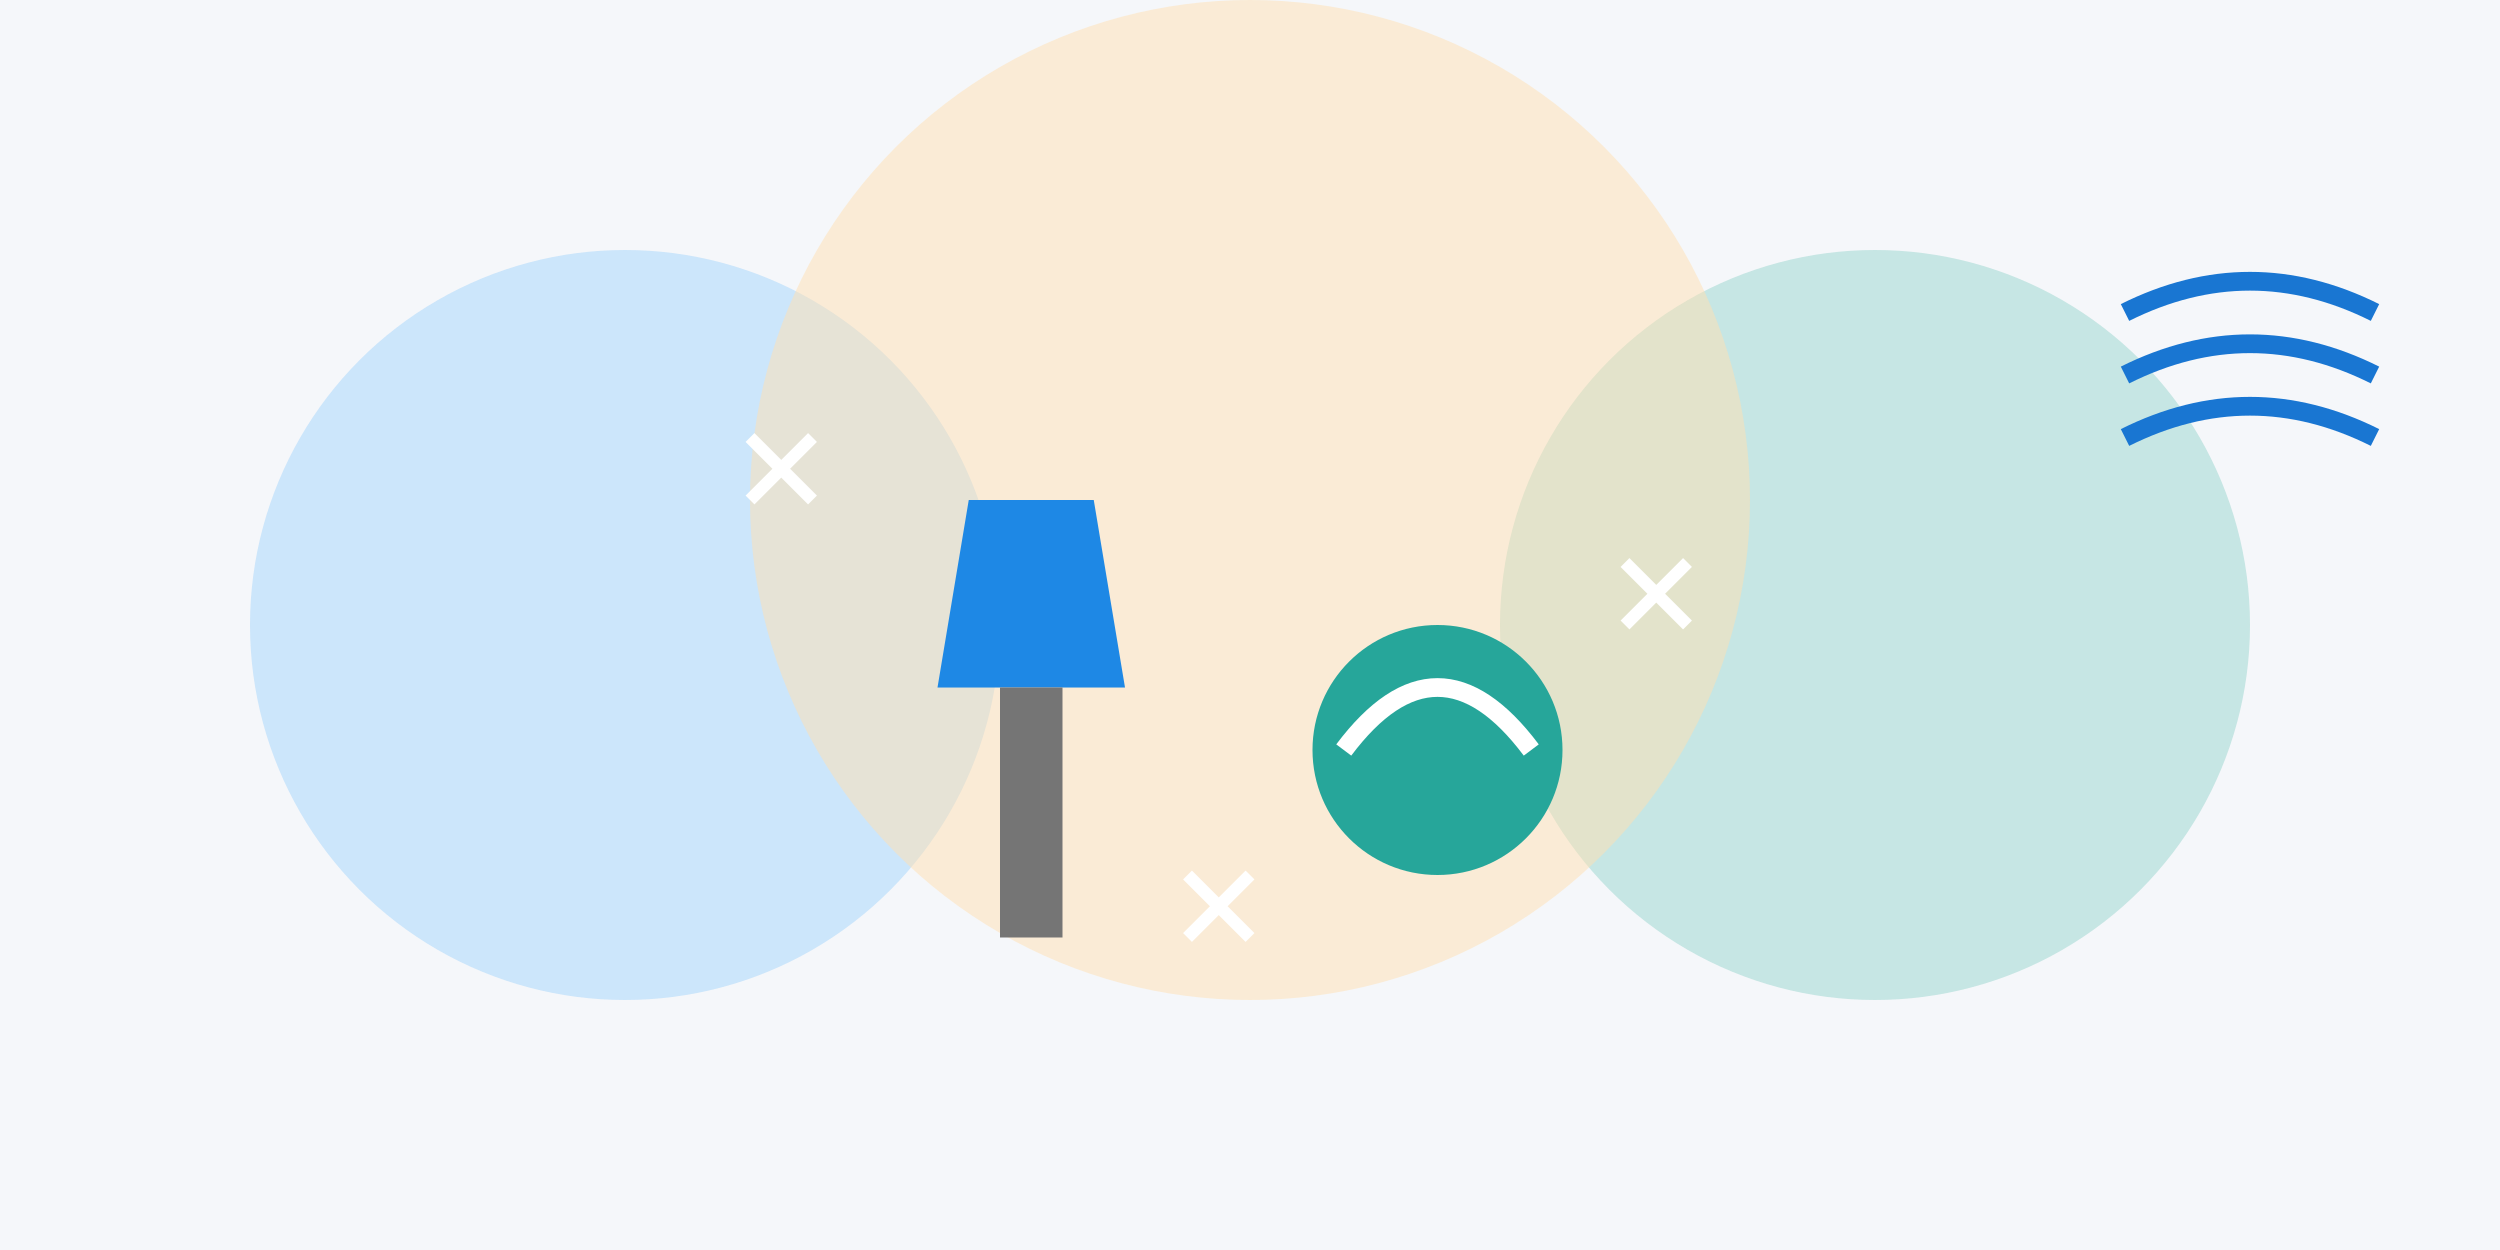 <svg xmlns="http://www.w3.org/2000/svg" width="400" height="200" viewBox="0 0 400 200">
  <!-- Background -->
  <rect width="400" height="200" fill="#f5f7fa"/>
  
  <!-- Abstract Cleaning Pattern -->
  <circle cx="100" cy="100" r="60" fill="#bbdefb" opacity="0.7"/>
  <circle cx="300" cy="100" r="60" fill="#b2dfdb" opacity="0.7"/>
  <circle cx="200" cy="80" r="80" fill="#ffe0b2" opacity="0.5"/>
  
  <!-- Cleaning Icons -->
  <path d="M150 110 L180 110 L175 80 L155 80 Z" fill="#1e88e5"/>
  <rect x="160" y="110" width="10" height="40" fill="#757575"/>
  
  <circle cx="230" cy="120" r="20" fill="#26a69a"/>
  <path d="M215 120 Q230 100 245 120" stroke="#fff" stroke-width="3" fill="none"/>
  
  <!-- Sparkle Effects -->
  <path d="M120 70 L130 80 M120 80 L130 70" stroke="#fff" stroke-width="2"/>
  <path d="M260 90 L270 100 M260 100 L270 90" stroke="#fff" stroke-width="2"/>
  <path d="M190 140 L200 150 M190 150 L200 140" stroke="#fff" stroke-width="2"/>
  
  <!-- Wind Illuminate Mini Logo -->
  <path d="M340 50 Q360 40 380 50" stroke="#1976d2" stroke-width="3" fill="none"/>
  <path d="M340 60 Q360 50 380 60" stroke="#1976d2" stroke-width="3" fill="none"/>
  <path d="M340 70 Q360 60 380 70" stroke="#1976d2" stroke-width="3" fill="none"/>
</svg>